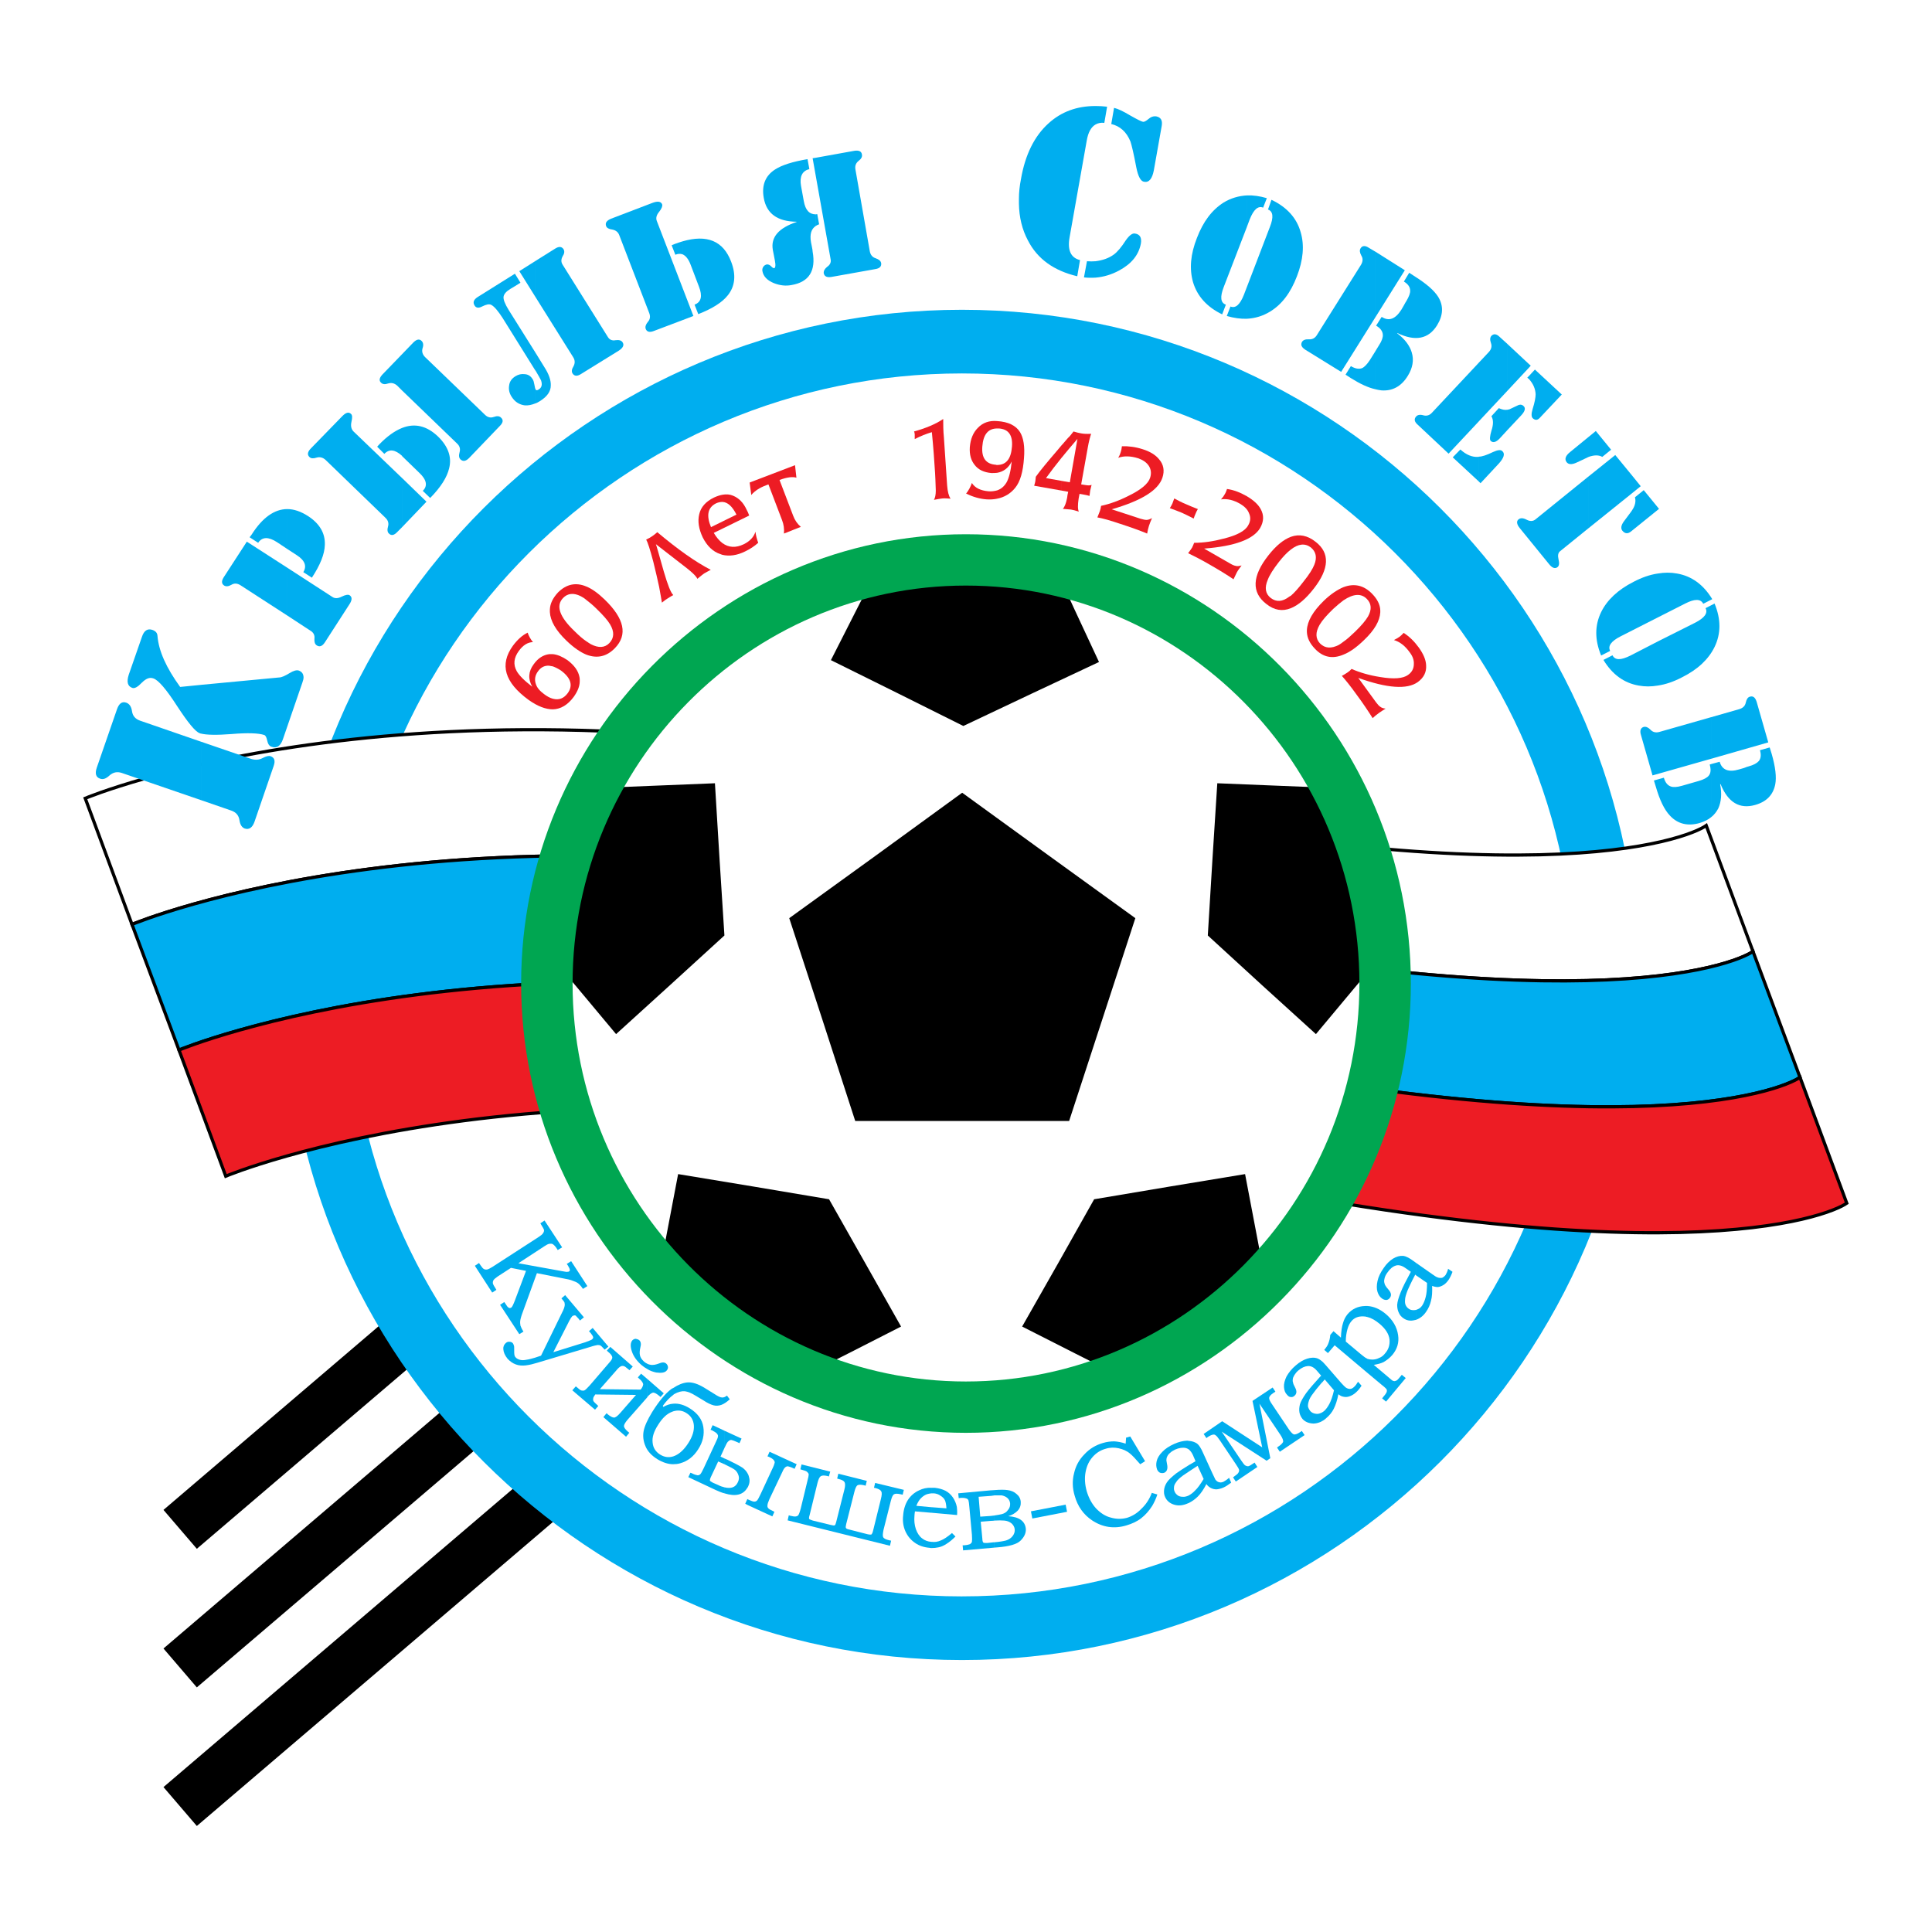 <?xml version="1.0" encoding="utf-8"?>
<!-- Generator: Adobe Illustrator 13.0.0, SVG Export Plug-In . SVG Version: 6.00 Build 14948)  -->
<!DOCTYPE svg PUBLIC "-//W3C//DTD SVG 1.0//EN" "http://www.w3.org/TR/2001/REC-SVG-20010904/DTD/svg10.dtd">
<svg version="1.0" id="Layer_1" xmlns="http://www.w3.org/2000/svg" xmlns:xlink="http://www.w3.org/1999/xlink" x="0px" y="0px"
	 width="192.756px" height="192.756px" viewBox="0 0 192.756 192.756" enable-background="new 0 0 192.756 192.756"
	 xml:space="preserve">
<g>
	<polygon fill-rule="evenodd" clip-rule="evenodd" fill="#FFFFFF" points="0,0 192.756,0 192.756,192.756 0,192.756 0,0 	"/>
	<polygon points="16.31,164.471 77.61,112.134 80.938,116.015 19.638,168.352 16.31,164.471 	"/>
	<polygon points="16.31,178.298 77.61,125.961 80.938,129.842 19.638,182.179 16.31,178.298 	"/>
	<polygon points="16.31,150.644 77.61,98.307 80.938,102.188 19.638,154.524 16.31,150.644 	"/>
	<path fill-rule="evenodd" clip-rule="evenodd" fill="#FFFFFF" d="M95.974,162.447c35.432,0,64.326-28.83,64.326-64.182
		c0-35.353-28.895-64.183-64.326-64.183c-35.431,0-64.326,28.83-64.326,64.183C31.647,133.617,60.542,162.447,95.974,162.447
		L95.974,162.447z"/>
	<path fill-rule="evenodd" clip-rule="evenodd" fill="#00AEEF" d="M54.329,121.771l1.755,2.674l-0.438,0.276l-0.116-0.185
		c-0.139-0.207-0.277-0.346-0.393-0.415c-0.093-0.046-0.231-0.046-0.37-0.022c-0.092,0.022-0.231,0.092-0.439,0.23l-2.61,1.705
		l4.458,0.807c0.231,0.046,0.393,0.069,0.439,0.046c0.069,0,0.115,0,0.162-0.046c0.069-0.023,0.092-0.093,0.069-0.161
		c0-0.093-0.069-0.208-0.185-0.415l-0.115-0.161l0.438-0.277l1.617,2.489l-0.439,0.276c-0.115-0.184-0.254-0.346-0.393-0.483
		c-0.162-0.139-0.3-0.208-0.438-0.254c-0.277-0.115-0.485-0.185-0.624-0.207l-3.141-0.622l-1.432,3.94
		c-0.138,0.369-0.208,0.646-0.23,0.807c-0.023,0.185,0,0.346,0.022,0.484c0.046,0.138,0.139,0.346,0.3,0.599l-0.416,0.254
		l-1.917-2.927l0.416-0.276l0.116,0.161c0.139,0.207,0.208,0.322,0.254,0.346c0.046,0.046,0.092,0.069,0.162,0.092
		c0.069,0,0.116-0.022,0.162-0.046c0.092-0.046,0.208-0.3,0.37-0.715l1.108-2.949l-1.501-0.3l-1.316,0.853
		c-0.231,0.161-0.37,0.276-0.439,0.392c-0.046,0.093-0.069,0.208-0.046,0.323c0.023,0.092,0.139,0.299,0.346,0.622l-0.416,0.276
		l-1.732-2.674l0.416-0.276l0.139,0.208c0.139,0.207,0.254,0.346,0.347,0.392c0.092,0.046,0.185,0.069,0.323,0.046
		c0.115-0.022,0.3-0.115,0.554-0.276l4.596-2.973c0.231-0.161,0.393-0.277,0.439-0.392c0.069-0.093,0.092-0.185,0.092-0.277
		c-0.023-0.115-0.115-0.276-0.277-0.53l-0.092-0.161L54.329,121.771L54.329,121.771z"/>
	<path fill-rule="evenodd" clip-rule="evenodd" fill="#00AEEF" d="M56.385,129.216l1.871,2.212l-0.393,0.323l-0.139-0.185
		c-0.162-0.162-0.254-0.276-0.277-0.3c-0.046-0.023-0.092-0.046-0.162-0.023c-0.069,0-0.115,0.023-0.185,0.069
		c-0.069,0.069-0.185,0.23-0.3,0.461l-1.594,3.135l3.187-0.991c0.37-0.139,0.624-0.23,0.693-0.3
		c0.069-0.069,0.115-0.139,0.092-0.207c0-0.069-0.092-0.208-0.231-0.393l-0.185-0.207l0.37-0.322l1.57,1.866l-0.37,0.3l-0.092-0.093
		c-0.162-0.184-0.277-0.299-0.347-0.322c-0.069-0.046-0.162-0.046-0.277-0.046c-0.116,0.023-0.37,0.069-0.716,0.185l-5.312,1.59
		c-0.369,0.115-0.739,0.207-1.108,0.254c-0.37,0.046-0.716,0.022-1.017-0.093c-0.323-0.115-0.6-0.322-0.831-0.576
		c-0.254-0.322-0.393-0.622-0.416-0.944c-0.023-0.254,0.069-0.461,0.254-0.622c0.115-0.093,0.231-0.139,0.369-0.115
		c0.139,0,0.231,0.046,0.324,0.138c0.046,0.069,0.092,0.161,0.115,0.254c0.023,0.046,0.023,0.185,0.023,0.392
		c0,0.276,0,0.438,0.023,0.53c0.023,0.092,0.046,0.161,0.115,0.23c0.092,0.115,0.254,0.207,0.439,0.253
		c0.185,0.046,0.393,0.046,0.601,0c0.346-0.046,0.624-0.138,0.877-0.207l0.624-0.208l2.102-4.31
		c0.162-0.299,0.231-0.529,0.254-0.668c0.023-0.138,0-0.253-0.023-0.346c-0.023-0.046-0.115-0.185-0.3-0.392L56.385,129.216
		L56.385,129.216z"/>
	<path fill-rule="evenodd" clip-rule="evenodd" fill="#00AEEF" d="M64.584,137.581l1.64,1.429l-0.324,0.369l-0.162-0.139
		c-0.254-0.207-0.439-0.3-0.577-0.3c-0.139,0.023-0.347,0.161-0.578,0.438v0.022V137.581L64.584,137.581z M64.584,136.59v-0.529
		c0.116,0.068,0.254,0.092,0.37,0.114c0.231,0.023,0.485-0.022,0.785-0.138c0.323-0.139,0.554-0.139,0.716,0
		c0.092,0.069,0.162,0.185,0.185,0.322c0.023,0.139-0.023,0.254-0.116,0.369c-0.185,0.23-0.531,0.276-1.062,0.207
		C65.162,136.866,64.861,136.774,64.584,136.59L64.584,136.59z M57.101,138.71l0.347-0.392l0.116,0.092
		c0.208,0.185,0.346,0.3,0.461,0.323c0.116,0.023,0.208,0.023,0.301-0.023c0.092-0.046,0.254-0.207,0.508-0.483l1.802-2.098
		c0.254-0.276,0.393-0.461,0.416-0.553c0.046-0.069,0.046-0.185,0-0.276c-0.046-0.115-0.185-0.277-0.393-0.438l-0.115-0.115
		l0.346-0.368l2.241,1.959l-0.324,0.368l-0.115-0.092c-0.208-0.185-0.37-0.3-0.462-0.322c-0.115-0.023-0.208-0.023-0.323,0.046
		c-0.092,0.046-0.254,0.185-0.439,0.415l-1.617,1.843l4.065,0.046c0.162-0.184,0.231-0.368,0.254-0.507
		c0-0.161-0.139-0.368-0.416-0.599l-0.115-0.115l0.323-0.369l0.624,0.53v1.82l-1.986,2.259c-0.231,0.276-0.347,0.484-0.347,0.622
		c0,0.139,0.139,0.323,0.37,0.53l0.162,0.138l-0.323,0.392l-2.264-1.958l0.324-0.392l0.115,0.114c0.254,0.208,0.439,0.3,0.601,0.323
		c0.138,0.023,0.37-0.139,0.646-0.461l1.571-1.798l-4.065-0.046c-0.116,0.161-0.208,0.3-0.208,0.415
		c-0.023,0.115,0,0.207,0.046,0.276c0.046,0.069,0.162,0.185,0.346,0.346l0.115,0.115l-0.323,0.369L57.101,138.71L57.101,138.71z
		 M64.584,136.061v0.529c-0.208-0.115-0.416-0.253-0.601-0.415c-0.462-0.414-0.785-0.853-0.947-1.359
		c-0.162-0.483-0.139-0.853,0.046-1.083c0.092-0.092,0.208-0.161,0.347-0.161c0.138,0.022,0.254,0.069,0.347,0.138
		c0.161,0.139,0.208,0.393,0.115,0.715c-0.069,0.3-0.093,0.553-0.046,0.783s0.185,0.438,0.416,0.646
		C64.376,135.944,64.469,136.014,64.584,136.061L64.584,136.061z"/>
	<path fill-rule="evenodd" clip-rule="evenodd" fill="#00AEEF" d="M72.53,139.24l0.277,0.369c-0.3,0.276-0.578,0.461-0.832,0.553
		s-0.531,0.115-0.786,0.046c-0.254-0.069-0.577-0.207-0.993-0.483l-0.809-0.484c-0.393-0.253-0.762-0.392-1.062-0.438
		c-0.323-0.023-0.67,0.068-1.04,0.276c-0.046,0.022-0.069,0.046-0.115,0.092v-0.691c0.485-0.322,0.947-0.507,1.386-0.553
		c0.508-0.046,1.085,0.139,1.755,0.553l0.97,0.6c0.347,0.23,0.601,0.346,0.739,0.346C72.184,139.448,72.345,139.379,72.53,139.24
		L72.53,139.24z M67.171,140.047c0.531-0.046,1.085,0.115,1.64,0.461c0.785,0.484,1.247,1.106,1.362,1.867
		c0.116,0.76-0.046,1.497-0.508,2.212c-0.462,0.737-1.063,1.198-1.802,1.406c-0.231,0.068-0.462,0.092-0.693,0.092v-0.783
		c0.046-0.023,0.115-0.047,0.185-0.069c0.508-0.23,0.947-0.669,1.34-1.291s0.577-1.198,0.531-1.751
		c-0.046-0.53-0.3-0.945-0.762-1.222c-0.393-0.254-0.832-0.3-1.293-0.161V140.047L67.171,140.047z M67.171,139.171
		c-0.323,0.23-0.67,0.576-1.04,1.083l0.046,0.115c0.323-0.184,0.646-0.299,0.993-0.322v0.761c-0.046,0.022-0.069,0.022-0.116,0.046
		c-0.508,0.185-0.97,0.622-1.386,1.291c-0.439,0.668-0.624,1.267-0.554,1.797c0.046,0.507,0.3,0.899,0.739,1.176
		c0.439,0.276,0.878,0.322,1.317,0.185v0.783c-0.531,0-1.062-0.185-1.594-0.507c-0.578-0.369-0.97-0.784-1.178-1.291
		c-0.208-0.484-0.277-0.99-0.185-1.498c0.092-0.507,0.393-1.152,0.854-1.913c0.693-1.105,1.34-1.866,1.894-2.281
		c0.069-0.046,0.139-0.092,0.208-0.115V139.171L67.171,139.171z"/>
	<path fill-rule="evenodd" clip-rule="evenodd" fill="#00AEEF" d="M74.562,146.96c0.069,0.093,0.115,0.208,0.139,0.3
		c0.115,0.346,0.115,0.669-0.046,1.015c-0.023,0.068-0.046,0.115-0.092,0.161V146.96L74.562,146.96z M74.562,150.141l2.495,1.152
		l0.208-0.461l-0.138-0.069c-0.254-0.115-0.416-0.207-0.485-0.299c-0.069-0.069-0.092-0.185-0.069-0.3
		c0-0.115,0.069-0.3,0.185-0.576l1.247-2.628c0.116-0.276,0.208-0.438,0.3-0.529c0.092-0.093,0.185-0.139,0.3-0.139
		c0.092,0.023,0.277,0.069,0.531,0.185l0.139,0.069l0.208-0.461l-2.703-1.244l-0.208,0.461l0.139,0.046
		c0.254,0.115,0.416,0.23,0.485,0.322c0.069,0.093,0.115,0.185,0.092,0.276c-0.023,0.115-0.092,0.323-0.254,0.646l-1.155,2.489
		c-0.162,0.346-0.277,0.553-0.346,0.622s-0.162,0.115-0.277,0.115c-0.115,0-0.3-0.069-0.554-0.185l-0.139-0.069V150.141
		L74.562,150.141z M72.276,142.743l1.709,0.783l-0.208,0.461l-0.139-0.068c-0.347-0.162-0.555-0.23-0.67-0.254
		c-0.092,0-0.185,0.023-0.277,0.115c-0.115,0.069-0.208,0.253-0.346,0.553l-0.069,0.139V142.743L72.276,142.743z M72.276,145.509
		l0.323,0.138c0.67,0.323,1.155,0.576,1.479,0.784c0.208,0.161,0.37,0.322,0.485,0.529v1.476c-0.416,0.715-1.178,0.898-2.287,0.553
		v-0.599c0.67,0.161,1.108,0,1.339-0.508c0.116-0.23,0.139-0.461,0.07-0.668c-0.07-0.23-0.185-0.415-0.347-0.553
		c-0.185-0.139-0.439-0.276-0.785-0.438l-0.277-0.138V145.509L72.276,145.509z M74.562,149.564v0.576l-0.208-0.115L74.562,149.564
		L74.562,149.564z M68.673,147.375l0.208-0.438l0.139,0.046c0.254,0.139,0.462,0.185,0.578,0.208c0.115,0,0.208-0.047,0.277-0.115
		c0.069-0.069,0.185-0.277,0.347-0.623l1.155-2.488c0.162-0.323,0.254-0.554,0.254-0.646c0.023-0.092-0.023-0.185-0.093-0.276
		c-0.069-0.093-0.254-0.207-0.508-0.346l-0.138-0.046l0.208-0.461l1.178,0.553v1.729l-0.393,0.853l0.393,0.185v0.576l-0.624-0.276
		l-0.716,1.521c-0.092,0.185-0.115,0.322-0.115,0.369c0.023,0.069,0.115,0.138,0.3,0.23l0.531,0.23
		c0.208,0.115,0.438,0.184,0.624,0.23v0.599c-0.277-0.068-0.554-0.185-0.855-0.322L68.673,147.375L68.673,147.375z"/>
	<path fill-rule="evenodd" clip-rule="evenodd" fill="#00AEEF" d="M87.197,148.436l0.115-0.484l2.864,0.691l-0.115,0.484
		l-0.208-0.046c-0.323-0.069-0.531-0.069-0.647,0c-0.138,0.069-0.231,0.3-0.323,0.645l-0.739,2.928
		c-0.07,0.368-0.093,0.599-0.023,0.714c0.069,0.139,0.277,0.23,0.578,0.3l0.208,0.046l-0.116,0.507l-10.209-2.535l0.115-0.507
		l0.139,0.046c0.277,0.069,0.462,0.093,0.578,0.069c0.115-0.022,0.208-0.069,0.254-0.161c0.046-0.069,0.139-0.3,0.231-0.668
		l0.647-2.674c0.092-0.346,0.139-0.576,0.139-0.668c0-0.115-0.07-0.185-0.162-0.276c-0.069-0.069-0.254-0.139-0.531-0.208
		l-0.139-0.046l0.116-0.484l2.864,0.715l-0.139,0.484l-0.139-0.047c-0.323-0.068-0.531-0.068-0.67,0.023
		c-0.116,0.069-0.231,0.3-0.323,0.668l-0.785,3.204c-0.07,0.207-0.07,0.322-0.046,0.392c0.046,0.046,0.162,0.092,0.37,0.161
		l1.801,0.438c0.208,0.047,0.324,0.069,0.393,0.023c0.046-0.023,0.093-0.161,0.139-0.346l0.809-3.203
		c0.092-0.346,0.092-0.6,0.023-0.738c-0.07-0.138-0.277-0.253-0.601-0.322l-0.139-0.046l0.115-0.484l2.841,0.715l-0.116,0.484
		l-0.162-0.047c-0.3-0.069-0.531-0.069-0.646,0c-0.139,0.093-0.231,0.323-0.324,0.691l-0.808,3.181
		c-0.046,0.207-0.069,0.346-0.023,0.392c0.023,0.069,0.139,0.115,0.347,0.161l1.801,0.461c0.208,0.047,0.347,0.047,0.393,0.023
		c0.046-0.046,0.115-0.161,0.162-0.369l0.785-3.18c0.092-0.369,0.116-0.622,0.023-0.761c-0.07-0.139-0.254-0.23-0.578-0.322
		L87.197,148.436L87.197,148.436z"/>
	<path fill-rule="evenodd" clip-rule="evenodd" fill="#00AEEF" d="M94.98,152.952l0.347,0.346c-0.3,0.3-0.601,0.554-0.901,0.738
		c-0.277,0.184-0.554,0.299-0.809,0.345c-0.208,0.047-0.438,0.069-0.693,0.069v-0.622c0.023,0,0.023,0,0.023,0
		c0.3,0.046,0.624,0,0.924-0.139C94.172,153.575,94.542,153.321,94.98,152.952L94.98,152.952z M92.925,148.436
		c0.116,0,0.208,0,0.323,0c0.416,0.046,0.762,0.138,1.086,0.3c0.3,0.161,0.531,0.368,0.739,0.668c0.185,0.276,0.324,0.6,0.393,0.945
		c0.023,0.207,0.046,0.483,0.023,0.807l-2.564-0.23v-0.554l1.501,0.115c-0.023-0.368-0.069-0.646-0.162-0.829
		c-0.092-0.185-0.254-0.323-0.439-0.438c-0.185-0.138-0.416-0.207-0.646-0.23c-0.093,0-0.162,0-0.254,0V148.436L92.925,148.436z
		 M92.925,154.45c-0.046,0-0.092,0-0.162-0.022c-0.578-0.047-1.062-0.208-1.455-0.484c-0.439-0.3-0.762-0.691-0.97-1.152
		s-0.3-0.991-0.231-1.59c0.046-0.622,0.208-1.13,0.485-1.567c0.277-0.415,0.646-0.737,1.108-0.944
		c0.37-0.185,0.785-0.277,1.224-0.254v0.553c-0.162,0.023-0.323,0.046-0.462,0.093c-0.231,0.092-0.416,0.23-0.577,0.392
		c-0.162,0.161-0.324,0.415-0.462,0.761l1.501,0.138v0.554l-1.64-0.139c-0.023,0.185-0.046,0.322-0.046,0.415
		c-0.046,0.507,0,0.944,0.139,1.359c0.139,0.392,0.346,0.715,0.624,0.922c0.254,0.207,0.577,0.323,0.924,0.346V154.45L92.925,154.45
		z"/>
	<path fill-rule="evenodd" clip-rule="evenodd" fill="#00AEEF" d="M99.207,148.666c0.578-0.046,1.017-0.046,1.316,0
		c0.347,0.046,0.647,0.161,0.901,0.392c0.254,0.207,0.393,0.461,0.415,0.783c0.023,0.323-0.068,0.623-0.3,0.876
		c-0.254,0.254-0.554,0.438-0.947,0.554c1.109,0.068,1.687,0.507,1.756,1.268c0.023,0.392-0.139,0.783-0.509,1.151
		c-0.346,0.369-1.131,0.6-2.332,0.691l-0.301,0.023v-0.53c0.531-0.046,0.924-0.115,1.179-0.185c0.276-0.092,0.484-0.23,0.646-0.438
		c0.161-0.207,0.23-0.438,0.208-0.668c-0.023-0.23-0.139-0.438-0.324-0.6c-0.207-0.161-0.438-0.253-0.716-0.276
		c-0.254-0.023-0.577-0.023-0.993,0v-0.507c0.323-0.046,0.578-0.093,0.763-0.139c0.254-0.069,0.462-0.207,0.601-0.415
		c0.161-0.184,0.23-0.414,0.208-0.668c-0.023-0.207-0.116-0.392-0.277-0.53c-0.162-0.138-0.347-0.207-0.555-0.253
		c-0.161,0-0.416,0-0.739,0V148.666L99.207,148.666z M96.089,154.681l-0.046-0.507h0.139c0.3-0.023,0.485-0.069,0.601-0.115
		c0.092-0.069,0.162-0.139,0.185-0.23c0.023-0.115,0.023-0.346,0-0.714l-0.254-2.743c-0.023-0.368-0.069-0.599-0.093-0.691
		c-0.046-0.092-0.115-0.161-0.23-0.185c-0.116-0.046-0.324-0.068-0.601-0.046l-0.139,0.023l-0.046-0.484l3.234-0.299
		c0.139,0,0.254-0.023,0.369-0.023v0.53c-0.092,0.022-0.208,0.022-0.323,0.046l-1.247,0.092l0.162,1.982l1.016-0.069
		c0.139-0.023,0.277-0.023,0.393-0.046v0.507c-0.092,0.023-0.185,0.023-0.276,0.023l-1.086,0.092l0.161,1.683
		c0,0.207,0.047,0.346,0.093,0.392s0.185,0.046,0.393,0.046l0.624-0.069c0.046,0,0.069,0,0.092,0v0.53L96.089,154.681
		L96.089,154.681z"/>
	<polygon fill-rule="evenodd" clip-rule="evenodd" fill="#00AEEF" points="102.856,150.786 106.321,150.118 106.46,150.832 
		102.995,151.501 102.856,150.786 	"/>
	<path fill-rule="evenodd" clip-rule="evenodd" fill="#00AEEF" d="M112.35,143.435l0.416-0.115l1.479,2.466l-0.485,0.3
		c-0.462-0.53-0.809-0.899-1.017-1.061c-0.323-0.276-0.716-0.438-1.132-0.53c-0.415-0.092-0.854-0.092-1.293,0.047
		c-0.509,0.138-0.947,0.414-1.294,0.807c-0.369,0.415-0.601,0.898-0.716,1.521c-0.115,0.6-0.069,1.244,0.115,1.913
		c0.208,0.691,0.509,1.244,0.924,1.705c0.439,0.461,0.925,0.784,1.479,0.922c0.555,0.161,1.086,0.161,1.617,0.023
		c0.508-0.161,0.993-0.438,1.432-0.899c0.462-0.438,0.809-0.968,1.04-1.59l0.554,0.161c-0.139,0.438-0.323,0.807-0.508,1.13
		c-0.323,0.507-0.693,0.922-1.109,1.244c-0.415,0.322-0.924,0.553-1.478,0.715c-1.225,0.368-2.379,0.184-3.419-0.508
		c-0.854-0.576-1.432-1.383-1.731-2.442c-0.231-0.761-0.255-1.521-0.07-2.235c0.162-0.737,0.509-1.383,1.04-1.913
		c0.508-0.553,1.132-0.922,1.848-1.129c0.393-0.115,0.763-0.162,1.132-0.162c0.347,0.023,0.739,0.093,1.132,0.23L112.35,143.435
		L112.35,143.435z"/>
	<path fill-rule="evenodd" clip-rule="evenodd" fill="#00AEEF" d="M119.279,145.785l-0.255-0.6
		c-0.115-0.253-0.254-0.438-0.415-0.575v-0.854c0.323,0.023,0.601,0.115,0.831,0.276c0.185,0.139,0.393,0.461,0.601,0.945
		l0.947,2.074c0.139,0.3,0.23,0.484,0.277,0.576c0.115,0.139,0.23,0.23,0.369,0.253c0.139,0.047,0.277,0.023,0.439-0.046
		c0.161-0.092,0.346-0.207,0.554-0.392l0.208,0.484c-0.277,0.207-0.508,0.368-0.762,0.483c-0.255,0.115-0.485,0.161-0.693,0.185
		c-0.208,0-0.393-0.046-0.577-0.138c-0.162-0.093-0.323-0.208-0.439-0.393c-0.276,0.53-0.554,0.945-0.854,1.245
		c-0.277,0.276-0.577,0.483-0.9,0.645v-0.76c0.185-0.093,0.415-0.254,0.623-0.484c0.254-0.23,0.531-0.622,0.855-1.152l-0.602-1.313
		c-0.346,0.23-0.646,0.415-0.877,0.576v-0.646C118.817,146.062,119.048,145.924,119.279,145.785L119.279,145.785z M118.609,144.61
		c-0.093-0.069-0.208-0.116-0.301-0.139c-0.3-0.069-0.67-0.023-1.085,0.161c-0.186,0.092-0.37,0.208-0.485,0.322
		c-0.139,0.116-0.23,0.23-0.277,0.347c-0.069,0.138-0.092,0.253-0.092,0.392c0,0.046,0.046,0.23,0.092,0.529
		c0.047,0.346-0.046,0.6-0.3,0.715c-0.139,0.046-0.277,0.046-0.416,0c-0.115-0.046-0.231-0.161-0.3-0.322
		c-0.093-0.254-0.116-0.508-0.047-0.83c0.069-0.3,0.254-0.622,0.555-0.922c0.3-0.322,0.692-0.576,1.201-0.807
		c0.462-0.207,0.878-0.3,1.293-0.322c0.046,0,0.093,0.022,0.162,0.022V144.61L118.609,144.61z M118.609,149.956v-0.76
		c-0.047,0.022-0.069,0.046-0.093,0.046c-0.185,0.069-0.347,0.115-0.531,0.092c-0.185,0-0.347-0.046-0.484-0.138
		c-0.139-0.115-0.255-0.23-0.301-0.369c-0.069-0.138-0.093-0.276-0.069-0.438c0-0.161,0.069-0.323,0.208-0.508
		c0.115-0.207,0.347-0.414,0.716-0.69c0.093-0.069,0.277-0.185,0.555-0.369v-0.646c-0.531,0.323-0.947,0.6-1.271,0.83
		c-0.438,0.346-0.763,0.645-0.924,0.898c-0.162,0.254-0.254,0.507-0.277,0.761c-0.022,0.254,0,0.484,0.115,0.715
		c0.162,0.345,0.439,0.599,0.878,0.737c0.438,0.138,0.901,0.092,1.409-0.139C118.562,149.979,118.586,149.956,118.609,149.956
		L118.609,149.956z"/>
	<path fill-rule="evenodd" clip-rule="evenodd" fill="#00AEEF" d="M123.298,147.813l-0.277-0.415l0.115-0.092
		c0.231-0.162,0.37-0.277,0.416-0.369c0.069-0.115,0.093-0.207,0.069-0.3c-0.022-0.092-0.139-0.3-0.347-0.599l-1.547-2.305
		c-0.208-0.3-0.347-0.484-0.439-0.53c-0.069-0.069-0.161-0.092-0.276-0.069c-0.116,0.023-0.301,0.093-0.531,0.254l-0.116,0.092
		l-0.276-0.414l1.848-1.269l3.995,2.604l-0.97-4.632l2.01-1.337l0.276,0.415l-0.185,0.115c-0.276,0.185-0.415,0.346-0.438,0.484
		c-0.023,0.138,0.069,0.345,0.277,0.645l1.686,2.513c0.208,0.299,0.393,0.483,0.509,0.507c0.139,0.022,0.346-0.046,0.623-0.23
		l0.162-0.115l0.277,0.414l-2.472,1.66l-0.277-0.415l0.115-0.093c0.254-0.161,0.416-0.322,0.485-0.461
		c0.046-0.138-0.046-0.392-0.277-0.737l-2.078-3.088l1.085,5.438l-0.369,0.254l-4.481-2.903l1.964,2.903
		c0.161,0.23,0.276,0.392,0.369,0.461c0.115,0.069,0.208,0.092,0.301,0.092c0.115-0.022,0.276-0.115,0.508-0.276l0.139-0.092
		l0.277,0.438L123.298,147.813L123.298,147.813z"/>
	<path fill-rule="evenodd" clip-rule="evenodd" fill="#00AEEF" d="M131.821,137.235h-0.023v-1.498
		c0.162,0.115,0.323,0.3,0.508,0.507l1.502,1.729c0.23,0.254,0.369,0.392,0.462,0.461c0.139,0.093,0.277,0.139,0.416,0.139
		c0.138,0,0.276-0.069,0.393-0.185c0.138-0.115,0.276-0.3,0.415-0.53l0.347,0.392c-0.185,0.3-0.393,0.53-0.577,0.691
		c-0.208,0.185-0.416,0.3-0.624,0.369c-0.185,0.069-0.393,0.092-0.577,0.046c-0.185-0.023-0.37-0.115-0.531-0.254
		c-0.116,0.6-0.277,1.084-0.462,1.452c-0.185,0.369-0.439,0.669-0.739,0.922c-0.162,0.161-0.347,0.276-0.531,0.369v-0.876
		c0.115-0.046,0.208-0.115,0.3-0.185c0.186-0.161,0.37-0.415,0.531-0.714c0.162-0.3,0.323-0.761,0.462-1.36l-0.924-1.083
		c-0.139,0.161-0.254,0.3-0.369,0.415v-0.784L131.821,137.235L131.821,137.235z M131.798,137.235l-0.416-0.483
		c-0.277-0.323-0.577-0.484-0.9-0.461c-0.301,0.022-0.624,0.161-0.971,0.461c-0.161,0.138-0.276,0.299-0.369,0.438
		c-0.093,0.161-0.162,0.299-0.162,0.438c-0.022,0.139,0,0.254,0.047,0.392c0,0.047,0.069,0.185,0.208,0.461
		c0.161,0.323,0.139,0.576-0.069,0.761c-0.116,0.115-0.231,0.161-0.394,0.139c-0.138,0-0.254-0.093-0.369-0.23
		c-0.185-0.185-0.277-0.438-0.3-0.761c-0.023-0.322,0.068-0.669,0.254-1.061c0.208-0.368,0.508-0.76,0.924-1.105
		c0.369-0.323,0.763-0.554,1.132-0.669s0.716-0.138,1.039-0.022c0.115,0.046,0.231,0.115,0.347,0.207V137.235L131.798,137.235z
		 M131.798,141.845v-0.876c-0.046,0.023-0.115,0.046-0.185,0.069c-0.185,0.046-0.347,0.022-0.509-0.023
		c-0.161-0.046-0.3-0.139-0.393-0.253c-0.092-0.115-0.161-0.254-0.208-0.393c-0.022-0.161,0-0.346,0.069-0.553
		c0.047-0.207,0.208-0.507,0.485-0.853c0.093-0.139,0.347-0.461,0.739-0.922v-0.784c-0.646,0.715-1.155,1.291-1.479,1.729
		c-0.323,0.461-0.531,0.829-0.624,1.129c-0.068,0.3-0.092,0.553-0.046,0.807c0.046,0.253,0.162,0.461,0.301,0.645
		c0.276,0.3,0.623,0.438,1.085,0.461C131.29,142.028,131.544,141.96,131.798,141.845L131.798,141.845z"/>
	<path fill-rule="evenodd" clip-rule="evenodd" fill="#00AEEF" d="M136.44,130.299c0.623,0.046,1.224,0.3,1.802,0.783
		c0.716,0.6,1.132,1.313,1.247,2.12c0.115,0.737-0.093,1.406-0.577,1.982c-0.254,0.299-0.555,0.529-0.878,0.714
		c-0.231,0.115-0.555,0.208-0.971,0.276l1.502,1.268c0.208,0.185,0.347,0.3,0.415,0.323c0.07,0.022,0.139,0.046,0.209,0.022
		c0.068-0.022,0.161-0.046,0.23-0.115c0.046-0.046,0.208-0.207,0.439-0.507l0.393,0.322l-1.964,2.352l-0.393-0.323l0.162-0.207
		c0.185-0.208,0.276-0.369,0.3-0.438c0.023-0.092,0.023-0.184-0.023-0.276c-0.046-0.046-0.185-0.207-0.462-0.415l-1.432-1.198
		v-1.405c0.162,0.046,0.323,0.069,0.485,0.069c0.208,0,0.438-0.046,0.669-0.162c0.255-0.092,0.439-0.253,0.601-0.461
		c0.347-0.392,0.485-0.853,0.439-1.382c-0.069-0.554-0.393-1.061-0.993-1.567c-0.416-0.346-0.809-0.576-1.201-0.669V130.299
		L136.44,130.299z M132.491,135l-0.37-0.322c0.185-0.23,0.347-0.438,0.416-0.669c0.092-0.23,0.161-0.507,0.185-0.829l0.323-0.369
		l0.739,0.646c0.023-0.622,0.093-1.106,0.208-1.452c0.092-0.346,0.254-0.646,0.462-0.898c0.438-0.507,1.017-0.784,1.732-0.807
		c0.092,0,0.185,0,0.254,0v1.105c-0.139-0.046-0.277-0.068-0.416-0.068c-0.508-0.023-0.9,0.138-1.178,0.461
		c-0.185,0.207-0.323,0.483-0.416,0.829s-0.161,0.737-0.161,1.222l1.57,1.313c0.208,0.161,0.369,0.3,0.485,0.346
		c0.046,0.023,0.092,0.046,0.115,0.069v1.405l-3.28-2.765L132.491,135L132.491,135z"/>
	<path fill-rule="evenodd" clip-rule="evenodd" fill="#00AEEF" d="M141.268,125.989l1.617,1.129c0.254,0.185,0.438,0.3,0.531,0.322
		c0.161,0.069,0.323,0.069,0.462,0.047c0.115-0.047,0.23-0.139,0.347-0.277c0.092-0.161,0.185-0.345,0.254-0.622l0.438,0.3
		c-0.115,0.322-0.254,0.6-0.393,0.807c-0.161,0.23-0.347,0.415-0.508,0.507c-0.185,0.115-0.37,0.185-0.555,0.208
		c-0.208,0-0.393-0.047-0.577-0.115c0.022,0.599,0,1.083-0.116,1.498c-0.092,0.392-0.254,0.76-0.484,1.083
		c-0.277,0.415-0.624,0.668-1.017,0.807v-0.991c0.069-0.023,0.139-0.046,0.231-0.092c0.161-0.069,0.277-0.185,0.393-0.346
		c0.139-0.208,0.254-0.484,0.346-0.83c0.093-0.322,0.139-0.807,0.139-1.429l-1.108-0.761V125.989L141.268,125.989z M140.76,126.888
		l-0.531-0.369c-0.347-0.253-0.693-0.345-0.971-0.253c-0.3,0.092-0.577,0.322-0.831,0.691c-0.139,0.185-0.231,0.369-0.277,0.53
		s-0.069,0.322-0.046,0.438c0.022,0.139,0.069,0.276,0.139,0.369c0.022,0.046,0.115,0.184,0.323,0.414
		c0.23,0.277,0.277,0.53,0.115,0.761c-0.093,0.139-0.208,0.208-0.347,0.23c-0.139,0-0.276-0.022-0.438-0.138
		c-0.208-0.139-0.369-0.369-0.462-0.669s-0.093-0.668,0-1.083c0.093-0.438,0.3-0.853,0.624-1.313
		c0.276-0.415,0.601-0.715,0.923-0.922c0.348-0.208,0.67-0.3,1.017-0.276c0.231,0.022,0.578,0.185,1.017,0.507l0.254,0.185v1.244
		l-0.069-0.069c-0.438,0.83-0.67,1.36-0.762,1.567c-0.162,0.415-0.255,0.737-0.255,0.945c-0.022,0.23,0,0.414,0.07,0.553
		c0.068,0.139,0.161,0.254,0.3,0.346c0.115,0.092,0.277,0.138,0.438,0.138c0.093,0,0.185,0,0.277-0.022v0.991
		c-0.022,0-0.069,0.022-0.115,0.022c-0.439,0.115-0.809,0.047-1.132-0.184c-0.208-0.139-0.37-0.323-0.462-0.554
		c-0.115-0.23-0.162-0.483-0.162-0.783c0.023-0.323,0.139-0.715,0.347-1.245C139.951,128.409,140.298,127.74,140.76,126.888
		L140.76,126.888z"/>
	<path fill-rule="evenodd" clip-rule="evenodd" fill="#ED1C24" d="M56.616,65.863c0.67,0.507,1.086,1.06,1.201,1.706
		c0.023,0.092,0.023,0.185,0.023,0.3v0.092c0,0.507-0.208,1.014-0.601,1.567c-0.6,0.807-1.293,1.221-2.079,1.244v-1.06
		c0.601,0.161,1.085-0.023,1.479-0.553c0.554-0.761,0.323-1.521-0.67-2.259c-0.277-0.184-0.555-0.322-0.809-0.415v-1.221
		C55.623,65.31,56.107,65.518,56.616,65.863L56.616,65.863z M55.161,70.771c-0.716,0-1.524-0.299-2.425-0.944
		c-2.402-1.752-2.91-3.526-1.57-5.393c0.462-0.622,0.947-1.06,1.478-1.313c0.115,0.346,0.3,0.668,0.531,0.945
		c-0.508,0-0.993,0.3-1.409,0.875c-0.508,0.691-0.578,1.36-0.208,2.028c0.254,0.438,0.762,0.945,1.547,1.544
		c-0.439-0.76-0.393-1.521,0.139-2.235c0.439-0.622,0.97-0.945,1.57-1.014c0.116,0,0.231,0,0.347,0v1.221
		c-0.139-0.023-0.254-0.046-0.393-0.069c-0.439-0.023-0.808,0.162-1.085,0.553c-0.301,0.392-0.37,0.83-0.231,1.245
		c0.115,0.392,0.393,0.714,0.831,1.037c0.301,0.23,0.601,0.392,0.878,0.461V70.771L55.161,70.771z"/>
	<path fill-rule="evenodd" clip-rule="evenodd" fill="#ED1C24" d="M60.312,59.802c1.986,1.913,2.333,3.526,1.039,4.862
		c-0.831,0.853-1.778,1.061-2.864,0.646v-1.337c0.162,0.115,0.323,0.208,0.462,0.3c0.762,0.392,1.386,0.369,1.848-0.115
		c0.485-0.507,0.508-1.129,0.069-1.867c-0.231-0.392-0.693-0.922-1.363-1.567c-0.369-0.369-0.716-0.646-1.016-0.876v-1.336
		C59.064,58.742,59.665,59.18,60.312,59.802L60.312,59.802z M58.487,65.31c-0.601-0.253-1.271-0.714-1.963-1.383
		c-1.062-1.014-1.617-1.982-1.663-2.858v-0.253c0.023-0.599,0.3-1.152,0.809-1.705c0.832-0.83,1.778-1.037,2.818-0.599v1.336
		c-0.185-0.161-0.37-0.276-0.554-0.369c-0.693-0.346-1.293-0.3-1.756,0.185c-0.739,0.76-0.369,1.866,1.132,3.295
		c0.438,0.438,0.831,0.783,1.178,1.014V65.31L58.487,65.31z"/>
	<path fill-rule="evenodd" clip-rule="evenodd" fill="#ED1C24" d="M70.913,56.852c-0.277,0.138-0.508,0.277-0.67,0.369
		c-0.046,0.023-0.277,0.208-0.669,0.53c-0.023-0.046-0.046-0.115-0.093-0.161c-0.162-0.23-0.462-0.507-0.924-0.876
		c-0.693-0.53-1.732-1.336-3.118-2.42c0.046,0.092,0.3,1.014,0.786,2.72c0.393,1.336,0.692,2.12,0.947,2.351
		c-0.3,0.184-0.508,0.3-0.601,0.369c-0.092,0.046-0.277,0.184-0.531,0.392c-0.046-0.346-0.162-0.876-0.277-1.567
		c-0.139-0.691-0.346-1.521-0.577-2.489c-0.324-1.245-0.578-2.005-0.716-2.235c0.254-0.116,0.439-0.23,0.578-0.323
		s0.323-0.23,0.531-0.415C67.61,54.801,69.389,56.069,70.913,56.852L70.913,56.852z"/>
	<path fill-rule="evenodd" clip-rule="evenodd" fill="#ED1C24" d="M74.493,50.86c0.092,0.161,0.185,0.369,0.254,0.576l-2.679,1.313
		v-0.714l1.409-0.691c-0.416-0.83-0.878-1.245-1.409-1.268v-0.714c0.393-0.069,0.739-0.046,1.062,0.092
		C73.708,49.685,74.17,50.146,74.493,50.86L74.493,50.86z M72.068,54.179c0.624,0.461,1.34,0.507,2.148,0.115
		c0.6-0.299,0.993-0.714,1.155-1.244c0.046,0.369,0.139,0.737,0.277,1.106c-0.393,0.346-0.809,0.622-1.294,0.853
		c-0.832,0.415-1.594,0.507-2.287,0.346V54.179L72.068,54.179z M72.068,52.75l-0.854,0.415c0.254,0.438,0.554,0.783,0.854,1.014
		v1.176c-0.046-0.023-0.116-0.046-0.185-0.069c-0.739-0.23-1.34-0.807-1.779-1.682c-0.393-0.853-0.508-1.59-0.346-2.282
		c0.162-0.737,0.67-1.291,1.478-1.683c0.3-0.138,0.578-0.23,0.832-0.276v0.714c-0.208,0-0.416,0.046-0.624,0.139
		c-0.832,0.415-0.993,1.198-0.508,2.374l1.132-0.553V52.75L72.068,52.75z"/>
	<path fill-rule="evenodd" clip-rule="evenodd" fill="#ED1C24" d="M79.32,46.413l0.139,1.245c-0.393-0.115-0.947-0.046-1.686,0.23
		l1.363,3.572c0.162,0.438,0.416,0.807,0.762,1.106l-1.686,0.668c0.046-0.461-0.023-0.922-0.185-1.336l-1.362-3.572l-0.231,0.092
		c-0.624,0.23-1.132,0.553-1.479,0.968l-0.162-1.244L79.32,46.413L79.32,46.413z"/>
	<path fill-rule="evenodd" clip-rule="evenodd" fill="#ED1C24" d="M94.842,49.754c-0.301-0.023-0.578-0.046-0.832-0.023
		c-0.185,0.023-0.485,0.069-0.831,0.138c0.115-0.184,0.185-0.507,0.185-0.922c-0.023-0.714-0.046-1.521-0.116-2.396l-0.092-1.336
		c-0.046-0.646-0.115-1.36-0.185-2.098c-0.554,0.162-1.132,0.392-1.709,0.691c0-0.184,0-0.345,0-0.484
		c-0.023-0.115-0.023-0.208-0.069-0.276c1.155-0.323,2.125-0.714,2.911-1.245c0,0.53,0,1.152,0.069,1.844l0.323,4.793
		C94.542,49.04,94.657,49.501,94.842,49.754L94.842,49.754z"/>
	<path fill-rule="evenodd" clip-rule="evenodd" fill="#ED1C24" d="M102.164,45.698c-0.093,1.36-0.37,2.351-0.878,2.973
		c-0.462,0.576-1.086,0.945-1.802,1.083v-0.83c0.416-0.138,0.716-0.415,0.947-0.806c0.23-0.415,0.416-1.129,0.508-2.074
		c-0.323,0.645-0.809,1.014-1.455,1.129V46.39c0.901,0,1.386-0.6,1.479-1.821c0.092-1.152-0.347-1.751-1.294-1.82
		c-0.069,0-0.115,0-0.185,0v-0.738l0,0c1.108,0.069,1.871,0.438,2.287,1.106C102.117,43.693,102.256,44.546,102.164,45.698
		L102.164,45.698z M99.484,49.754c-0.323,0.069-0.67,0.092-1.039,0.069c-0.693-0.046-1.386-0.253-2.056-0.576
		c0.254-0.323,0.438-0.668,0.577-1.06c0.3,0.484,0.854,0.76,1.663,0.83c0.323,0.023,0.601-0.023,0.854-0.092V49.754L99.484,49.754z
		 M99.484,47.173c-0.185,0.023-0.369,0.023-0.577,0.023c-0.739-0.069-1.294-0.323-1.663-0.807c-0.37-0.461-0.531-1.037-0.485-1.774
		c0.069-0.807,0.324-1.452,0.809-1.936c0.485-0.507,1.132-0.738,1.917-0.668v0.738c-0.9,0-1.386,0.599-1.479,1.797
		c-0.092,1.152,0.37,1.751,1.34,1.821c0.046,0.023,0.093,0.023,0.139,0.023V47.173L99.484,47.173z"/>
	<path fill-rule="evenodd" clip-rule="evenodd" fill="#ED1C24" d="M108.7,49.478c-0.139-0.046-0.346-0.092-0.601-0.138l-0.393-0.069
		l-0.092,0.484c-0.093,0.622-0.093,1.06,0.022,1.291c-0.347-0.115-0.623-0.185-0.785-0.208c-0.185-0.023-0.462-0.046-0.809-0.069
		c0.208-0.253,0.323-0.599,0.416-1.06c0.022-0.069,0.022-0.184,0.046-0.323c0.047-0.161,0.047-0.253,0.069-0.322l-0.646-0.116
		v-0.968l0.809,0.139l0.762-4.333c-0.554,0.646-1.085,1.268-1.57,1.867v-1.244c0.185-0.185,0.37-0.438,0.624-0.714
		c0.139-0.116,0.323-0.346,0.554-0.646c0.277,0.092,0.509,0.138,0.739,0.185c0.231,0.046,0.555,0.069,1.017,0.046
		c-0.115,0.346-0.231,0.784-0.323,1.313l-0.67,3.733l0.438,0.069c0.254,0.046,0.462,0.046,0.601-0.023
		c-0.093,0.369-0.139,0.553-0.139,0.576C108.747,49.109,108.724,49.293,108.7,49.478L108.7,49.478z M105.929,48.947l-2.749-0.484
		c0.069-0.253,0.116-0.415,0.116-0.46c0-0.023,0.022-0.162,0.046-0.438c0.369-0.53,1.132-1.452,2.24-2.743
		c0.093-0.115,0.208-0.253,0.347-0.415v1.244c-0.577,0.715-1.108,1.406-1.57,2.051l1.57,0.276V48.947L105.929,48.947z"/>
	<path fill-rule="evenodd" clip-rule="evenodd" fill="#ED1C24" d="M114.451,53.234c-0.762-0.322-1.686-0.645-2.748-0.991
		c-0.947-0.323-1.687-0.53-2.218-0.622c0.116-0.3,0.208-0.507,0.254-0.646c0.047-0.138,0.093-0.322,0.116-0.507
		c0.877-0.185,1.824-0.53,2.771-1.014c1.224-0.599,1.94-1.199,2.125-1.797c0.139-0.438,0.092-0.853-0.162-1.222
		c-0.23-0.323-0.577-0.553-1.039-0.714c-0.739-0.23-1.409-0.253-1.986-0.046c0.139-0.23,0.208-0.415,0.254-0.577
		c0.047-0.138,0.093-0.345,0.115-0.576c0.67-0.023,1.363,0.069,2.079,0.299c0.739,0.23,1.294,0.576,1.64,1.014
		c0.439,0.507,0.555,1.129,0.324,1.821c-0.416,1.267-2.103,2.305-5.059,3.157l2.887,0.945c0.254,0.069,0.439,0.115,0.577,0.115
		c0.162,0,0.347-0.069,0.555-0.184c-0.115,0.277-0.23,0.53-0.3,0.761S114.498,52.935,114.451,53.234L114.451,53.234z"/>
	<path fill-rule="evenodd" clip-rule="evenodd" fill="#ED1C24" d="M119.094,51.736c-0.438-0.23-0.831-0.415-1.178-0.577
		c-0.347-0.138-0.739-0.299-1.201-0.46c0.093-0.162,0.186-0.3,0.254-0.461c0.047-0.139,0.116-0.323,0.186-0.507
		c0.393,0.207,0.785,0.415,1.132,0.553c0.369,0.161,0.785,0.346,1.224,0.507c-0.092,0.161-0.185,0.323-0.23,0.461
		C119.21,51.413,119.141,51.575,119.094,51.736L119.094,51.736z"/>
	<path fill-rule="evenodd" clip-rule="evenodd" fill="#ED1C24" d="M123.067,57.797c-0.67-0.461-1.502-0.968-2.472-1.521
		c-0.878-0.507-1.571-0.853-2.056-1.083c0.185-0.253,0.323-0.438,0.393-0.553c0.069-0.138,0.139-0.3,0.208-0.484
		c0.924,0,1.894-0.138,2.934-0.415c1.316-0.323,2.147-0.761,2.448-1.313c0.254-0.415,0.276-0.83,0.092-1.222
		c-0.139-0.369-0.438-0.668-0.854-0.922c-0.67-0.392-1.316-0.553-1.94-0.461c0.186-0.208,0.301-0.369,0.37-0.507
		c0.092-0.139,0.161-0.323,0.23-0.53c0.67,0.092,1.316,0.346,1.964,0.715c0.669,0.392,1.154,0.829,1.409,1.313
		c0.323,0.599,0.3,1.221-0.07,1.867c-0.67,1.129-2.54,1.82-5.589,2.051l2.609,1.498c0.231,0.138,0.416,0.208,0.555,0.23
		c0.139,0.046,0.323,0.023,0.577-0.046c-0.185,0.254-0.346,0.461-0.462,0.668C123.298,57.313,123.183,57.543,123.067,57.797
		L123.067,57.797z"/>
	<path fill-rule="evenodd" clip-rule="evenodd" fill="#ED1C24" d="M131.082,58.719c-0.785,1.014-1.548,1.659-2.287,1.959v-1.244
		c0.347-0.3,0.763-0.761,1.271-1.429c0.555-0.691,0.9-1.244,1.062-1.659c0.301-0.737,0.162-1.314-0.347-1.729
		c-0.577-0.438-1.247-0.369-1.986,0.208v-1.268c0.832-0.3,1.663-0.138,2.472,0.507C132.698,55.17,132.629,56.737,131.082,58.719
		L131.082,58.719z M128.795,60.678c-0.854,0.346-1.663,0.208-2.448-0.415c-1.501-1.152-1.432-2.789,0.208-4.863
		c0.763-0.968,1.501-1.567,2.24-1.844v1.268c-0.393,0.3-0.785,0.714-1.201,1.245c-0.554,0.714-0.924,1.291-1.108,1.774
		c-0.347,0.807-0.231,1.406,0.301,1.821c0.554,0.415,1.154,0.392,1.848-0.139c0.046-0.023,0.092-0.069,0.161-0.092V60.678
		L128.795,60.678z"/>
	<path fill-rule="evenodd" clip-rule="evenodd" fill="#ED1C24" d="M136.094,63.858c-0.739,0.715-1.408,1.199-2.056,1.452V64.02
		c0.347-0.23,0.716-0.576,1.155-0.991c0.646-0.622,1.062-1.129,1.293-1.521c0.393-0.691,0.347-1.291-0.115-1.751
		c-0.555-0.576-1.34-0.53-2.333,0.139v-1.314c1.086-0.415,2.056-0.185,2.888,0.691c0.484,0.507,0.762,1.037,0.785,1.613v0.208
		C137.664,61.945,137.134,62.867,136.094,63.858L136.094,63.858z M134.038,65.31c-1.086,0.461-2.032,0.276-2.841-0.576
		c-0.508-0.53-0.785-1.083-0.809-1.682v-0.185c0.047-0.899,0.601-1.867,1.687-2.927c0.692-0.668,1.362-1.106,1.963-1.36v1.314
		c-0.3,0.23-0.646,0.507-1.017,0.853c-0.646,0.622-1.108,1.152-1.362,1.59c-0.438,0.761-0.416,1.383,0.046,1.867
		c0.485,0.484,1.108,0.53,1.871,0.139c0.139-0.093,0.301-0.185,0.462-0.323V65.31L134.038,65.31z"/>
	<path fill-rule="evenodd" clip-rule="evenodd" fill="#ED1C24" d="M136.948,71.647c-0.438-0.691-0.97-1.498-1.64-2.396
		c-0.577-0.807-1.062-1.406-1.432-1.821c0.276-0.138,0.461-0.277,0.577-0.346c0.139-0.092,0.277-0.208,0.393-0.346
		c0.831,0.369,1.802,0.645,2.841,0.807c1.363,0.23,2.287,0.161,2.795-0.208c0.393-0.276,0.577-0.646,0.577-1.083
		c0.023-0.392-0.115-0.784-0.415-1.175c-0.463-0.646-0.971-1.037-1.571-1.222c0.231-0.115,0.416-0.23,0.555-0.323
		c0.115-0.092,0.254-0.207,0.416-0.392c0.577,0.369,1.062,0.853,1.501,1.452c0.462,0.645,0.716,1.221,0.739,1.774
		c0.046,0.691-0.231,1.244-0.832,1.682c-1.062,0.761-3.049,0.623-5.936-0.415l1.778,2.442c0.161,0.208,0.3,0.369,0.416,0.438
		c0.115,0.092,0.3,0.162,0.531,0.185c-0.254,0.162-0.485,0.299-0.67,0.438C137.364,71.279,137.156,71.463,136.948,71.647
		L136.948,71.647z"/>
	<path fill="#00AEEF" d="M95.974,159.271L95.974,159.271c16.838,0,32.123-6.852,43.2-17.904
		c11.076-11.051,17.943-26.302,17.943-43.101v-0.001v-0.001c0-16.799-6.867-32.05-17.944-43.103
		c-11.076-11.052-26.361-17.903-43.198-17.903h-0.001h0c-16.837,0-32.123,6.852-43.199,17.904
		C41.697,66.214,34.831,81.465,34.83,98.264v0.002l0,0c0,16.799,6.867,32.051,17.944,43.103
		c11.077,11.052,26.361,17.903,43.198,17.903H95.974L95.974,159.271z M95.974,165.623L95.974,165.623h-0.002
		c-18.593-0.001-35.471-7.564-47.698-19.765c-12.229-12.2-19.809-29.04-19.809-47.593l0,0v-0.002
		c0-18.552,7.581-35.391,19.809-47.592c12.228-12.2,29.105-19.764,47.7-19.764h0h0.001c18.593,0,35.471,7.563,47.699,19.764
		s19.809,29.04,19.809,47.593v0.001v0.001c0,18.552-7.581,35.392-19.809,47.592S114.568,165.623,95.974,165.623L95.974,165.623z"/>
	
		<path fill-rule="evenodd" clip-rule="evenodd" fill="#FFFFFF" stroke="#000000" stroke-width="0.321" stroke-miterlimit="2.613" d="
		M13.169,92.228c0,0,33.722-14.173,88.694-1.751c54.995,12.375,71.163,5.761,73.034,4.448l-4.666-12.56
		c-1.87,1.313-18.062,7.951-73.057-4.471C42.203,65.495,8.504,79.645,8.504,79.645L13.169,92.228L13.169,92.228z"/>
	
		<path fill-rule="evenodd" clip-rule="evenodd" fill="#00AEEF" stroke="#000000" stroke-width="0.321" stroke-miterlimit="2.613" d="
		M17.858,104.764c0,0,33.699-14.126,88.671-1.751c54.995,12.421,71.186,5.784,73.057,4.471l-4.688-12.56
		c-1.871,1.313-18.039,7.928-73.034-4.448c-54.972-12.422-88.694,1.751-88.694,1.751L17.858,104.764L17.858,104.764z"/>
	
		<path fill-rule="evenodd" clip-rule="evenodd" fill="#ED1C24" stroke="#000000" stroke-width="0.321" stroke-miterlimit="2.613" d="
		M22.524,117.347c0,0,33.722-14.173,88.694-1.751c54.972,12.398,71.163,5.761,73.034,4.447l-4.666-12.56
		c-1.871,1.313-18.062,7.95-73.057-4.471c-54.972-12.375-88.671,1.751-88.671,1.751L22.524,117.347L22.524,117.347z"/>
	<path fill-rule="evenodd" clip-rule="evenodd" fill="#FFFFFF" d="M96.366,139.494c22.566,0,40.952-18.599,40.952-41.367
		c0-22.792-18.386-41.39-40.952-41.39c-22.52,0-40.929,18.598-40.929,41.39C55.438,120.896,73.847,139.494,96.366,139.494
		L96.366,139.494z"/>
	<polygon fill-rule="evenodd" clip-rule="evenodd" points="132.813,78.607 135.863,86.351 138.912,94.094 135.101,98.61 
		131.29,103.174 125.885,98.266 120.503,93.333 120.965,85.751 121.45,78.146 127.132,78.377 132.813,78.607 	"/>
	<polygon fill-rule="evenodd" clip-rule="evenodd" points="88.236,55.4 96.482,55.469 104.773,55.516 107.199,60.793 
		109.647,66.047 102.88,69.228 96.112,72.431 89.506,69.136 82.9,65.863 85.557,60.632 88.236,55.4 	"/>
	<polygon fill-rule="evenodd" clip-rule="evenodd" points="95.997,79.091 104.635,85.359 113.273,91.605 109.971,101.722 
		106.668,111.839 95.997,111.839 85.326,111.839 82.046,101.722 78.743,91.605 87.382,85.359 95.997,79.091 	"/>
	<polygon fill-rule="evenodd" clip-rule="evenodd" points="59.942,78.607 56.893,86.351 53.844,94.094 57.655,98.61 61.466,103.174 
		66.871,98.266 72.276,93.333 71.791,85.751 71.329,78.146 65.624,78.377 59.942,78.607 	"/>
	<polygon fill-rule="evenodd" clip-rule="evenodd" points="65.531,128.316 72.415,133.018 79.297,137.719 84.61,135.046 
		89.899,132.35 86.319,126.012 82.716,119.651 75.186,118.384 67.656,117.14 66.594,122.717 65.531,128.316 	"/>
	<polygon fill-rule="evenodd" clip-rule="evenodd" points="126.347,128.316 119.464,133.018 112.581,137.719 107.291,135.046 
		101.979,132.35 105.582,126.012 109.162,119.651 116.692,118.384 124.222,117.14 125.284,122.717 126.347,128.316 	"/>
	<path fill="#00A651" d="M96.366,137.832L96.366,137.832c10.817,0,20.63-4.453,27.735-11.635
		c7.117-7.193,11.527-17.125,11.527-28.069v-0.001v-0.001c0-10.944-4.41-20.876-11.528-28.07
		c-7.105-7.181-16.916-11.634-27.733-11.634h-0.001h0c-10.794,0-20.6,4.453-27.705,11.634c-7.118,7.194-11.534,17.126-11.534,28.069
		v0.002v0.001c0,10.943,4.417,20.876,11.535,28.07c7.105,7.181,16.91,11.634,27.704,11.634H96.366L96.366,137.832z M96.367,142.953
		L96.367,142.953h-0.002c-12.209,0-23.307-5.042-31.353-13.174c-8.034-8.12-13.018-19.32-13.018-31.651v-0.001v-0.002
		c0-12.331,4.984-23.53,13.018-31.649c8.046-8.132,19.144-13.175,31.354-13.175h0h0.001c12.233,0,23.336,5.042,31.382,13.174
		c8.033,8.12,13.012,19.32,13.012,31.651v0.001v0.001c0,12.331-4.979,23.531-13.012,31.65
		C119.704,137.91,108.601,142.953,96.367,142.953L96.367,142.953z"/>
	<path fill-rule="evenodd" clip-rule="evenodd" fill="#00AEEF" d="M27.305,76.418l-1.917,5.577c-0.208,0.576-0.531,0.807-0.97,0.668
		c-0.3-0.115-0.462-0.392-0.531-0.853s-0.347-0.783-0.832-0.945l-3.002-1.037v-5.831l5.035,1.729
		c0.393,0.115,0.762,0.092,1.109-0.092c0.346-0.185,0.624-0.254,0.808-0.185C27.375,75.588,27.49,75.888,27.305,76.418
		L27.305,76.418z M30.285,67.545v0.046c0,0.139-0.046,0.323-0.115,0.507l-1.94,5.646c-0.231,0.691-0.624,0.945-1.132,0.761
		c-0.23-0.069-0.369-0.277-0.439-0.623c-0.069-0.322-0.161-0.507-0.3-0.553c-0.555-0.185-1.64-0.23-3.257-0.093
		c-1.479,0.116-2.495,0.093-3.049-0.046v-4.862l7.807-0.738c0.231,0,0.578-0.161,1.04-0.438c0.37-0.23,0.693-0.322,0.901-0.253
		C30.123,67.015,30.262,67.223,30.285,67.545L30.285,67.545z M20.053,79.829l-7.922-2.719c-0.439-0.138-0.832-0.069-1.201,0.253
		c-0.347,0.323-0.647,0.438-0.947,0.323c-0.416-0.139-0.531-0.507-0.324-1.106l2.01-5.808c0.208-0.599,0.508-0.806,0.923-0.668
		c0.324,0.115,0.508,0.392,0.578,0.853c0.069,0.484,0.347,0.784,0.809,0.945l6.075,2.097V79.829L20.053,79.829z M20.053,68.329
		l-2.079,0.207c-1.386-1.913-2.148-3.595-2.264-5.116c-0.023-0.277-0.185-0.461-0.508-0.576c-0.485-0.162-0.832,0.069-1.04,0.691
		l-1.316,3.78c-0.231,0.714-0.116,1.152,0.347,1.313c0.231,0.092,0.554-0.092,0.947-0.507c0.416-0.415,0.785-0.576,1.155-0.438
		c0.508,0.161,1.293,1.083,2.379,2.766c1.085,1.659,1.825,2.558,2.24,2.696c0.046,0.023,0.092,0.046,0.139,0.046V68.329
		L20.053,68.329z"/>
	<path fill-rule="evenodd" clip-rule="evenodd" fill="#00AEEF" d="M28.668,56.645l4.481,2.904c0.254,0.185,0.578,0.162,0.947-0.023
		c0.37-0.184,0.647-0.23,0.786-0.138c0.277,0.185,0.254,0.507-0.046,0.945l-2.425,3.756c-0.254,0.392-0.531,0.484-0.809,0.3
		c-0.185-0.115-0.254-0.346-0.23-0.668c0.046-0.346-0.093-0.622-0.416-0.807l-2.287-1.498V56.645L28.668,56.645z M28.668,54.778
		l0.924,0.6c0.832,0.53,1.04,1.106,0.67,1.705l0.854,0.553c0.832-1.268,1.271-2.351,1.293-3.272c0.046-1.152-0.508-2.12-1.686-2.881
		c-0.716-0.461-1.409-0.691-2.056-0.691V54.778L28.668,54.778z M24.626,54.041l4.042,2.604v4.771l-4.666-3.02
		c-0.324-0.207-0.624-0.23-0.924-0.046c-0.277,0.162-0.531,0.185-0.716,0.069c-0.277-0.185-0.277-0.461-0.023-0.853L24.626,54.041
		L24.626,54.041z M28.668,50.791v3.987l-1.039-0.691c-0.855-0.553-1.479-0.53-1.871,0.069l-0.854-0.553l0.208-0.277
		C26.197,51.621,27.397,50.791,28.668,50.791L28.668,50.791z"/>
	<path fill-rule="evenodd" clip-rule="evenodd" fill="#00AEEF" d="M42.549,50.054l-2.448,2.558V47.68L42.549,50.054L42.549,50.054z
		 M40.101,45.468v-2.766c1.271-0.507,2.472-0.23,3.603,0.853c1.017,0.991,1.386,2.051,1.109,3.157
		c-0.208,0.899-0.832,1.89-1.894,2.973l-0.739-0.714c0.508-0.484,0.393-1.106-0.346-1.798l-1.686-1.636
		C40.125,45.514,40.101,45.491,40.101,45.468L40.101,45.468z M40.101,38.946v-3.595l1.132-1.175
		c0.323-0.323,0.601-0.392,0.832-0.161c0.162,0.161,0.208,0.415,0.092,0.737c-0.092,0.323,0,0.623,0.254,0.875l6.006,5.785
		c0.254,0.23,0.531,0.299,0.854,0.185c0.323-0.116,0.554-0.092,0.716,0.069c0.254,0.23,0.208,0.507-0.116,0.83l-3.072,3.204
		c-0.323,0.322-0.601,0.369-0.854,0.138c-0.162-0.161-0.185-0.392-0.092-0.714c0.092-0.323,0.023-0.623-0.254-0.876L40.101,38.946
		L40.101,38.946z M40.101,52.612l-0.462,0.461c-0.323,0.346-0.601,0.392-0.832,0.161c-0.162-0.138-0.185-0.392-0.092-0.714
		c0.092-0.322,0-0.622-0.277-0.876l-5.959-5.761c-0.254-0.23-0.554-0.323-0.878-0.23c-0.346,0.115-0.577,0.092-0.716-0.046
		c-0.254-0.23-0.208-0.53,0.139-0.876l3.095-3.18c0.37-0.392,0.669-0.484,0.9-0.253c0.139,0.115,0.139,0.392,0.046,0.784
		c-0.092,0.415-0.023,0.714,0.185,0.945l4.85,4.655V52.612L40.101,52.612z M40.101,35.351v3.595l-0.462-0.461
		c-0.277-0.253-0.578-0.323-0.9-0.23c-0.324,0.115-0.555,0.092-0.716-0.069c-0.231-0.207-0.185-0.484,0.139-0.83L40.101,35.351
		L40.101,35.351z M40.101,42.702c-0.739,0.3-1.478,0.83-2.24,1.613l-0.231,0.253l0.716,0.714c0.485-0.507,1.062-0.438,1.755,0.185
		V42.702L40.101,42.702z"/>
	<path fill-rule="evenodd" clip-rule="evenodd" fill="#00AEEF" d="M53.382,35.12l0.924,1.498c0.462,0.714,0.67,1.336,0.646,1.844
		c0,0.599-0.369,1.106-1.062,1.544c-0.185,0.115-0.346,0.208-0.508,0.253v-1.544c0.023,0.069,0.046,0.115,0.07,0.161
		c0.046,0.092,0.162,0.069,0.3-0.023c0.3-0.184,0.37-0.484,0.231-0.899c-0.069-0.161-0.254-0.461-0.531-0.945l-0.07-0.092V35.12
		L53.382,35.12z M53.382,29.566l3.812,6.084c0.185,0.299,0.185,0.599,0.023,0.898c-0.185,0.3-0.208,0.53-0.092,0.714
		c0.185,0.277,0.462,0.3,0.854,0.046l3.765-2.328c0.416-0.276,0.555-0.553,0.37-0.83c-0.116-0.185-0.347-0.254-0.693-0.208
		c-0.346,0.069-0.601-0.046-0.762-0.3l-4.527-7.236c-0.162-0.254-0.162-0.53,0-0.83c0.185-0.276,0.208-0.507,0.092-0.714
		c-0.185-0.276-0.462-0.299-0.854-0.046l-1.987,1.245V29.566L53.382,29.566z M51.373,27.308l0.554,0.899
		c-0.138,0.092-0.323,0.208-0.554,0.346c-0.231,0.138-0.37,0.23-0.462,0.277c-0.416,0.253-0.624,0.507-0.669,0.76
		c-0.046,0.277,0.138,0.738,0.508,1.337l2.633,4.194v1.798l-3.233-5.186c-0.462-0.714-0.831-1.152-1.132-1.313
		c-0.208-0.115-0.508-0.046-0.924,0.161c-0.346,0.185-0.601,0.138-0.739-0.092c-0.208-0.322-0.092-0.599,0.3-0.853L51.373,27.308
		L51.373,27.308z M53.382,40.259c-0.346,0.138-0.692,0.208-1.016,0.185c-0.554-0.069-0.993-0.346-1.316-0.853
		c-0.231-0.346-0.323-0.738-0.254-1.129c0.046-0.392,0.254-0.691,0.624-0.922c0.3-0.185,0.601-0.253,0.947-0.208
		c0.324,0.023,0.578,0.185,0.762,0.484c0.093,0.115,0.139,0.3,0.185,0.553c0.023,0.138,0.046,0.253,0.069,0.346V40.259
		L53.382,40.259z M53.382,26.063v3.503l-1.57-2.512L53.382,26.063L53.382,26.063z"/>
	<path fill-rule="evenodd" clip-rule="evenodd" fill="#00AEEF" d="M69.181,31.525l-1.085,0.415v-3.227L69.181,31.525L69.181,31.525z
		 M68.095,25.372v-1.291c2.448-0.715,4.065-0.046,4.851,2.028c0.508,1.313,0.393,2.443-0.324,3.342
		c-0.554,0.714-1.547,1.336-2.956,1.89l-0.37-0.945c0.67-0.253,0.808-0.853,0.439-1.797l-0.832-2.189
		C68.696,25.856,68.419,25.51,68.095,25.372L68.095,25.372z M68.095,31.94l-2.864,1.083c-0.416,0.161-0.693,0.092-0.808-0.208
		c-0.069-0.207,0-0.438,0.208-0.691c0.231-0.253,0.277-0.553,0.139-0.898l-2.979-7.744c-0.115-0.322-0.346-0.507-0.693-0.576
		c-0.347-0.046-0.554-0.161-0.624-0.345c-0.116-0.323,0.046-0.553,0.485-0.738l4.158-1.59c0.508-0.185,0.832-0.139,0.947,0.161
		c0.046,0.161-0.046,0.415-0.3,0.737c-0.277,0.323-0.346,0.646-0.231,0.922l2.564,6.66V31.94L68.095,31.94z M68.095,24.082
		c-0.254,0.069-0.485,0.161-0.762,0.253l-0.323,0.138l0.37,0.945c0.254-0.115,0.508-0.115,0.716-0.046V24.082L68.095,24.082z"/>
	<path fill-rule="evenodd" clip-rule="evenodd" fill="#00AEEF" d="M81.538,21.362l0.185,1.014c-0.115,0.046-0.231,0.092-0.323,0.161
		v-1.152C81.446,21.385,81.492,21.362,81.538,21.362L81.538,21.362z M81.399,17.605v-1.867l3.834-0.691
		c0.462-0.069,0.716,0.046,0.762,0.369c0.046,0.23-0.069,0.438-0.346,0.646c-0.254,0.208-0.37,0.484-0.301,0.853l1.432,8.158
		c0.07,0.369,0.277,0.599,0.578,0.691c0.323,0.115,0.508,0.253,0.555,0.484c0.046,0.323-0.139,0.53-0.578,0.599l-4.389,0.784
		c-0.439,0.069-0.693-0.046-0.762-0.369c-0.023-0.23,0.092-0.438,0.347-0.646c0.277-0.185,0.393-0.438,0.346-0.714L81.399,17.605
		L81.399,17.605z M81.399,22.537c-0.462,0.3-0.624,0.83-0.485,1.636c0.023,0.092,0.046,0.253,0.092,0.461
		c0.046,0.208,0.069,0.369,0.069,0.461c0.346,1.913-0.347,3.042-2.102,3.342c-0.578,0.115-1.155,0.046-1.755-0.185
		c-0.67-0.276-1.062-0.668-1.155-1.221c-0.022-0.139,0-0.276,0.093-0.415c0.069-0.115,0.185-0.185,0.323-0.23
		c0.185-0.023,0.324,0.046,0.462,0.185c0.116,0.138,0.231,0.185,0.3,0.185c0.092-0.023,0.139-0.162,0.116-0.438
		c-0.023-0.208-0.069-0.461-0.139-0.807c-0.092-0.484-0.139-0.691-0.116-0.599c-0.208-1.245,0.578-2.167,2.379-2.766v-0.023
		c-1.917-0.023-3.003-0.807-3.28-2.374c-0.231-1.267,0.162-2.235,1.155-2.857c0.646-0.415,1.709-0.761,3.21-1.014l0.185,0.991
		c-0.716,0.184-0.993,0.737-0.832,1.682l0.277,1.521c0.162,0.899,0.554,1.314,1.201,1.314V22.537L81.399,22.537z M81.399,15.739
		l-0.323,0.046l0.323,1.82V15.739L81.399,15.739z"/>
	<path fill-rule="evenodd" clip-rule="evenodd" fill="#00AEEF" d="M110.871,12.374l0.277-1.613c0.393,0.092,0.924,0.346,1.617,0.761
		c0.692,0.392,1.108,0.599,1.247,0.622c0.139,0.046,0.323-0.069,0.577-0.276c0.231-0.208,0.509-0.3,0.785-0.254
		c0.439,0.093,0.624,0.392,0.531,0.945l-0.785,4.425c-0.161,0.853-0.484,1.245-0.97,1.152c-0.347-0.046-0.601-0.53-0.785-1.452
		c-0.254-1.359-0.462-2.212-0.577-2.558C112.396,13.158,111.749,12.582,110.871,12.374L110.871,12.374z M109.301,27.7v-1.636
		c0.716-0.093,1.316-0.3,1.824-0.668c0.347-0.253,0.763-0.738,1.202-1.429c0.346-0.484,0.646-0.714,0.9-0.668
		c0.508,0.069,0.692,0.415,0.601,0.991c-0.208,1.129-0.924,2.028-2.171,2.697C110.895,27.4,110.109,27.63,109.301,27.7L109.301,27.7
		z M109.301,12.42v-1.844c0.393,0,0.763,0.023,1.155,0.069l-0.277,1.613C109.855,12.213,109.555,12.282,109.301,12.42L109.301,12.42
		z M109.301,10.577v1.844c-0.438,0.253-0.739,0.783-0.878,1.613l-1.709,9.633c-0.231,1.291,0.115,2.051,1.039,2.282l-0.276,1.613
		c-2.333-0.553-3.974-1.728-4.92-3.572c-0.578-1.083-0.878-2.305-0.9-3.688v-0.461c0-0.622,0.068-1.291,0.207-1.982
		c0.416-2.42,1.34-4.287,2.749-5.554C105.883,11.152,107.43,10.577,109.301,10.577L109.301,10.577z M109.301,26.063
		c-0.254,0.023-0.554,0.023-0.854,0l-0.3,1.613c0.393,0.046,0.785,0.046,1.154,0.023V26.063L109.301,26.063z"/>
	<path fill-rule="evenodd" clip-rule="evenodd" fill="#00AEEF" d="M124.406,19.495c0.624-0.023,1.294,0.069,1.986,0.277
		l-0.369,0.945c-0.508-0.208-0.947,0.184-1.34,1.175l-0.277,0.737V19.495L124.406,19.495z M124.406,31.802
		c0.832-0.046,1.594-0.276,2.311-0.714c1.178-0.714,2.055-1.89,2.679-3.526c0.624-1.613,0.763-3.088,0.37-4.401
		c-0.393-1.406-1.363-2.489-2.911-3.227l-0.346,0.968c0.508,0.185,0.577,0.761,0.185,1.751l-2.287,5.969V31.802L124.406,31.802z
		 M122.305,30.396l-0.369,0.968c-1.525-0.737-2.495-1.821-2.911-3.226c-0.369-1.314-0.254-2.766,0.394-4.402
		c0.623-1.636,1.501-2.788,2.656-3.526c0.716-0.438,1.501-0.668,2.332-0.714v3.134l-2.31,5.992
		C121.704,29.635,121.773,30.211,122.305,30.396L122.305,30.396z M124.406,28.621v3.181c-0.623,0.023-1.293-0.069-2.009-0.276
		l0.369-0.945c0.508,0.208,0.947-0.184,1.34-1.175L124.406,28.621L124.406,28.621z"/>
	<path fill-rule="evenodd" clip-rule="evenodd" fill="#00AEEF" d="M137.202,25.095l2.957,1.867l-2.957,4.725V25.095L137.202,25.095z
		 M137.202,38.831c0.208,0.046,0.393,0.092,0.601,0.115c1.109,0.092,2.01-0.392,2.656-1.452c0.485-0.783,0.624-1.567,0.393-2.328
		c-0.207-0.691-0.692-1.336-1.455-1.913l0.023-0.023c1.778,0.853,3.095,0.599,3.949-0.761c0.624-1.014,0.67-1.959,0.116-2.857
		c-0.393-0.622-1.155-1.291-2.287-2.005l-0.601-0.392l-0.531,0.875c0.416,0.253,0.624,0.553,0.624,0.899
		c0.022,0.253-0.115,0.599-0.37,1.037c-0.068,0.092-0.139,0.23-0.254,0.438s-0.207,0.346-0.254,0.438
		c-0.601,0.945-1.247,1.175-1.963,0.714l-0.555,0.876c0.438,0.253,0.646,0.553,0.67,0.898c0.023,0.253-0.093,0.623-0.37,1.037
		l-0.393,0.646V38.831L137.202,38.831z M133.808,37.102l-3.581-2.212c-0.254-0.161-0.393-0.346-0.393-0.507v-0.046
		c0-0.069,0.023-0.161,0.07-0.23c0.115-0.184,0.346-0.276,0.692-0.253c0.323,0.023,0.601-0.115,0.785-0.415l4.412-7.028
		c0.185-0.323,0.208-0.623,0.022-0.922c-0.161-0.3-0.185-0.53-0.069-0.714c0.162-0.277,0.462-0.3,0.832-0.046l0.623,0.369v6.591
		L133.808,37.102L133.808,37.102z M137.202,35.074v3.756c-0.716-0.161-1.501-0.53-2.425-1.106l-0.531-0.345l0.531-0.853
		c0.416,0.253,0.785,0.323,1.108,0.208c0.254-0.115,0.509-0.392,0.785-0.807L137.202,35.074L137.202,35.074z"/>
	<path fill-rule="evenodd" clip-rule="evenodd" fill="#00AEEF" d="M152.562,37.494l0.577-0.622l2.68,2.489l-2.194,2.328
		c-0.231,0.253-0.462,0.253-0.693,0.046c-0.161-0.138-0.161-0.461-0.023-0.922c0.209-0.668,0.301-1.152,0.301-1.475
		c-0.023-0.53-0.23-1.037-0.646-1.498V37.494L152.562,37.494z M152.562,36.664v-0.323l0.161,0.139L152.562,36.664L152.562,36.664z
		 M152.378,37.678l0.185-0.185v0.346C152.493,37.793,152.447,37.724,152.378,37.678L152.378,37.678z M152.562,36.341v0.323
		l-2.171,2.328v-4.678L152.562,36.341L152.562,36.341z M150.392,42.91v-2.028c0.068-0.023,0.139-0.023,0.207-0.046
		c0.277-0.138,0.531-0.253,0.785-0.369c0.255-0.138,0.463-0.115,0.624,0.046c0.231,0.207,0.139,0.53-0.254,0.945L150.392,42.91
		L150.392,42.91z M150.392,34.313v4.678l-2.888,3.088v-5.854l1.039-1.106c0.254-0.276,0.324-0.576,0.208-0.898
		c-0.115-0.323-0.092-0.554,0.046-0.715c0.231-0.23,0.509-0.207,0.832,0.115L150.392,34.313L150.392,34.313z M150.392,40.881
		c-0.277,0.046-0.555-0.023-0.854-0.161l-0.74,0.807c0.209,0.346,0.209,0.83,0,1.452c-0.161,0.553-0.184,0.898-0.068,1.014
		c0.23,0.208,0.531,0.138,0.9-0.253l0.763-0.83V40.881L150.392,40.881z M147.504,48.003v-2.42c0,0,0.023,0,0.046-0.023
		c0.323,0,0.786-0.161,1.409-0.461c0.462-0.207,0.763-0.253,0.924-0.092c0.301,0.253,0.162,0.691-0.369,1.268l-1.802,1.936
		L147.504,48.003L147.504,48.003z M147.504,36.227v5.854l-2.979,3.18l-3.072-2.881c-0.346-0.299-0.393-0.576-0.161-0.83
		c0.139-0.161,0.393-0.208,0.716-0.115s0.624,0,0.854-0.253L147.504,36.227L147.504,36.227z M147.504,45.583
		c-0.624,0.046-1.224-0.208-1.802-0.737l-0.762,0.783l2.563,2.374V45.583L147.504,45.583z"/>
	<path fill-rule="evenodd" clip-rule="evenodd" fill="#00AEEF" d="M162.725,53.026v-1.958c0.023-0.046,0.07-0.092,0.093-0.138
		c0.323-0.461,0.416-0.922,0.301-1.314l0.877-0.714l1.525,1.867L162.725,53.026L162.725,53.026L162.725,53.026z M162.725,49.293
		l0.971-0.784l-0.971-1.198V49.293L162.725,49.293z M158.452,43.624l0.763-0.622l1.524,1.866l-0.878,0.715
		c-0.37-0.208-0.832-0.185-1.363,0c-0.022,0.023-0.022,0.023-0.046,0.023V43.624L158.452,43.624z M162.725,47.312l-1.57-1.913
		l-2.702,2.167v5.162l4.272-3.434V47.312L162.725,47.312z M162.725,51.068v1.958c-0.322,0.254-0.6,0.23-0.854-0.069
		c-0.185-0.23-0.138-0.53,0.116-0.899C162.24,51.736,162.471,51.391,162.725,51.068L162.725,51.068z M156.65,45.099l1.802-1.475
		v1.982c-0.416,0.208-0.831,0.392-1.225,0.576c-0.438,0.185-0.738,0.161-0.924-0.069C156.073,45.813,156.188,45.468,156.65,45.099
		L156.65,45.099z M158.452,47.565v5.162l-2.818,2.281c-0.185,0.162-0.23,0.415-0.138,0.807c0.092,0.368,0.069,0.622-0.093,0.76
		c-0.254,0.208-0.555,0.092-0.878-0.323l-2.887-3.549c-0.323-0.392-0.37-0.714-0.116-0.899c0.186-0.138,0.439-0.138,0.786,0.046
		c0.346,0.185,0.646,0.162,0.877-0.023L158.452,47.565L158.452,47.565z"/>
	<path fill-rule="evenodd" clip-rule="evenodd" fill="#00AEEF" d="M165.404,57.221c0.67-0.115,1.294-0.115,1.917,0
		c1.455,0.254,2.633,1.106,3.511,2.558l-0.9,0.461c-0.254-0.507-0.854-0.507-1.802-0.023l-2.726,1.383V57.221L165.404,57.221z
		 M165.404,68.398c0.785-0.115,1.594-0.392,2.426-0.83c1.57-0.784,2.633-1.797,3.233-3.019c0.646-1.336,0.646-2.766,0-4.333
		l-0.9,0.461c0.254,0.484-0.093,0.968-1.04,1.452l-3.719,1.866V68.398L165.404,68.398z M160.646,64.941l-0.9,0.461
		c-0.647-1.567-0.647-2.996,0-4.333c0.601-1.221,1.686-2.235,3.233-3.019c0.831-0.438,1.64-0.715,2.425-0.83V61.6l-3.719,1.89
		C160.739,63.973,160.393,64.457,160.646,64.941L160.646,64.941z M165.404,63.996v4.402c-0.67,0.115-1.293,0.115-1.917,0
		c-1.455-0.253-2.633-1.106-3.511-2.558l0.901-0.461c0.254,0.507,0.831,0.507,1.801,0.023L165.404,63.996L165.404,63.996z"/>
	<path fill-rule="evenodd" clip-rule="evenodd" fill="#00AEEF" d="M170.717,71.556l2.818-0.807c0.369-0.115,0.577-0.322,0.646-0.668
		c0.069-0.322,0.208-0.53,0.416-0.576c0.323-0.092,0.53,0.092,0.669,0.53l1.155,4.033l-5.705,1.636V71.556L170.717,71.556z
		 M170.717,81.534c0.301-0.23,0.531-0.53,0.716-0.876c0.301-0.668,0.37-1.475,0.185-2.42h0.047c0.738,1.821,1.894,2.512,3.441,2.074
		c1.154-0.323,1.802-1.014,2.01-2.051c0.139-0.715,0.022-1.729-0.347-3.019l-0.208-0.668l-0.97,0.276
		c0.138,0.461,0.092,0.83-0.116,1.083c-0.185,0.208-0.508,0.392-1.016,0.53c-0.093,0.023-0.255,0.069-0.462,0.161
		c-0.231,0.069-0.393,0.116-0.485,0.139c-1.062,0.322-1.709,0.046-1.94-0.761l-0.854,0.23V81.534L170.717,81.534z M164.873,77.363
		l-1.154-4.033c-0.139-0.438-0.023-0.715,0.276-0.807c0.231-0.046,0.439,0.046,0.67,0.276c0.231,0.253,0.531,0.323,0.878,0.23
		l5.174-1.475v4.148L164.873,77.363L164.873,77.363z M170.717,76.233v5.301c-0.3,0.253-0.692,0.438-1.132,0.576
		c-1.201,0.346-2.194,0.092-2.956-0.714c-0.578-0.599-1.04-1.567-1.433-2.927l-0.185-0.599l0.993-0.277
		c0.139,0.484,0.37,0.761,0.693,0.875c0.254,0.093,0.623,0.069,1.108-0.069l1.687-0.484c0.484-0.139,0.831-0.323,0.992-0.53
		c0.208-0.253,0.231-0.622,0.093-1.106L170.717,76.233L170.717,76.233z"/>
</g>
</svg>
